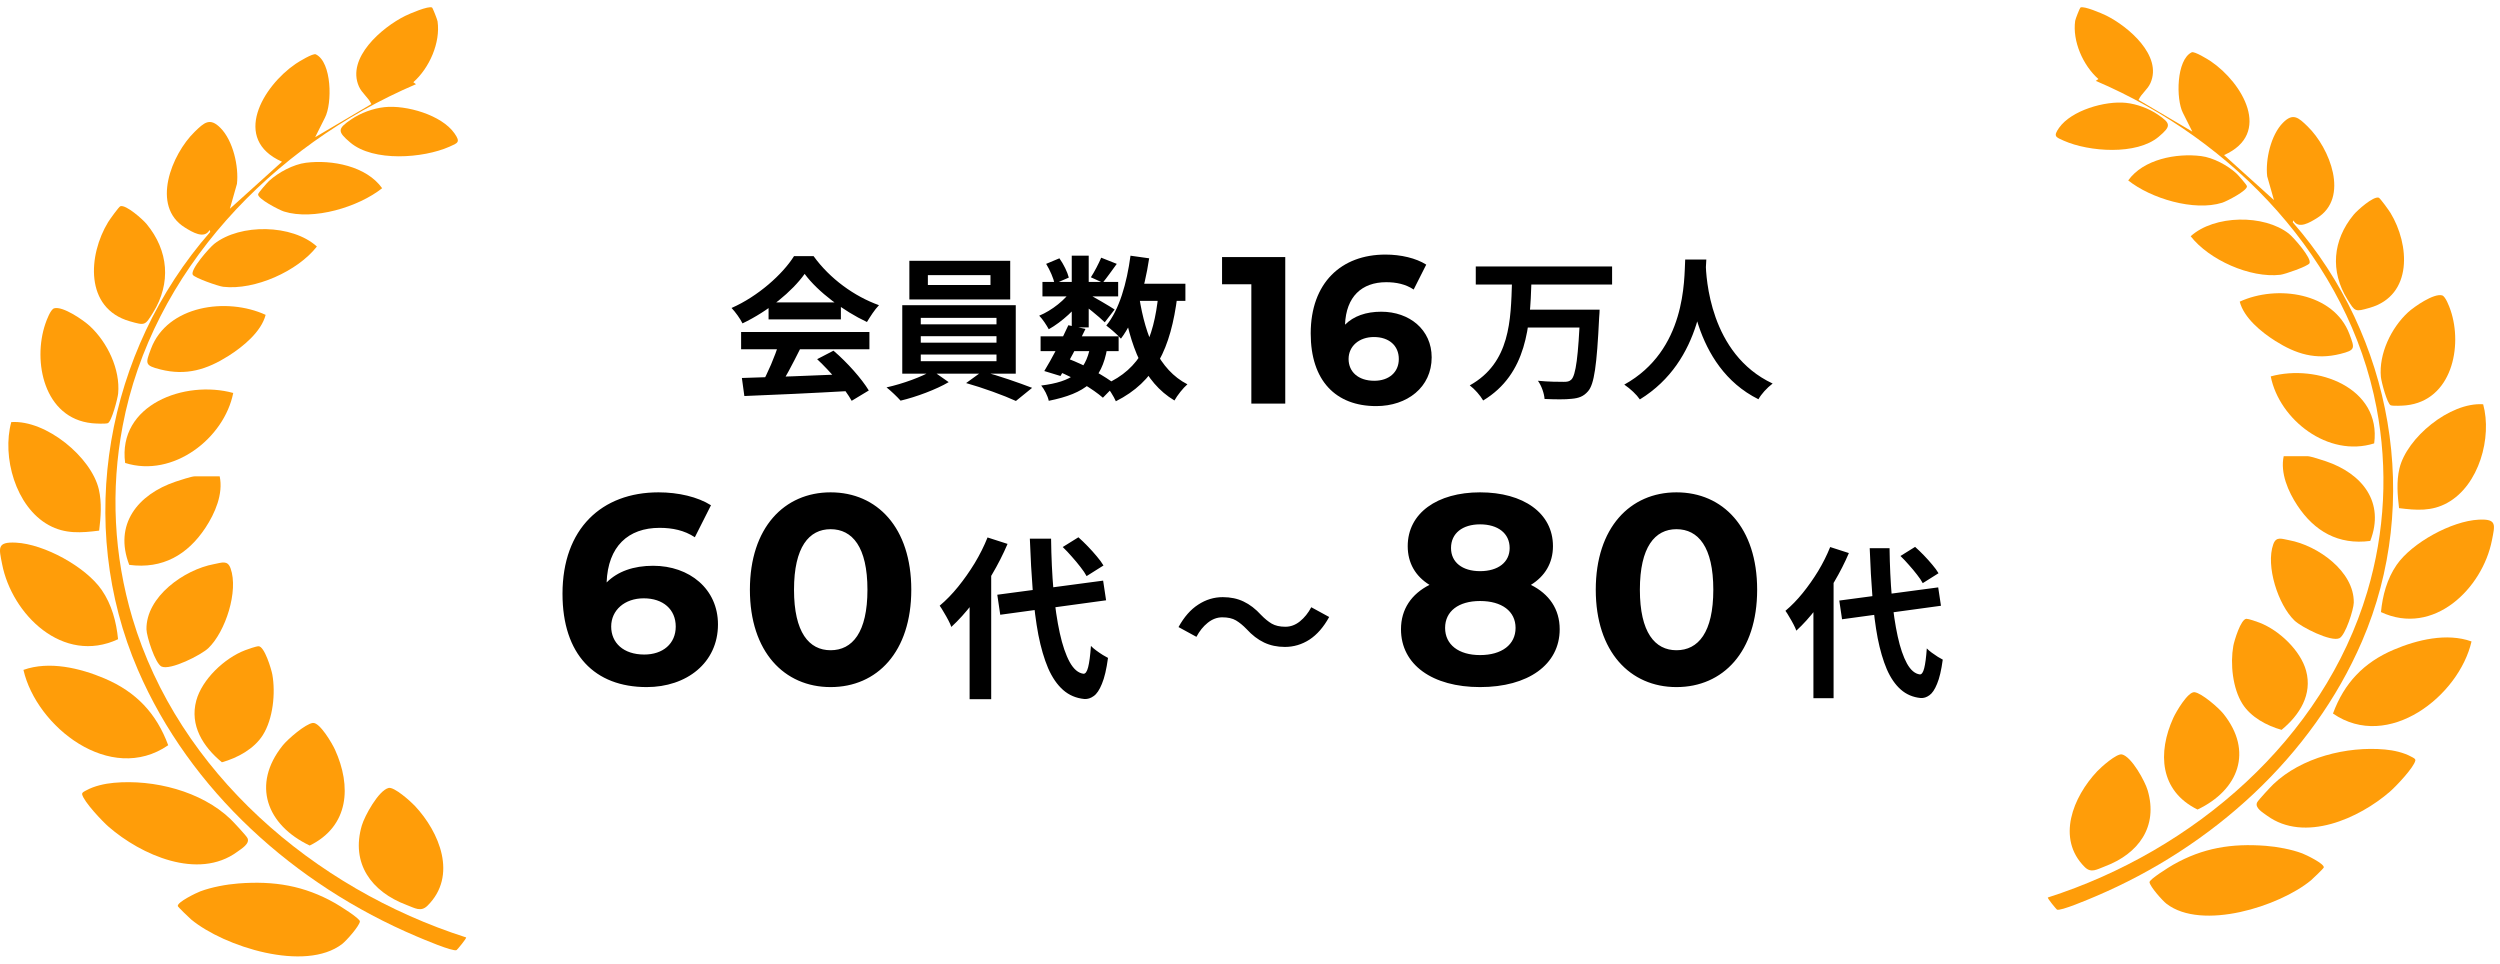 <svg width="223" height="86" viewBox="0 0 223 86" fill="none" xmlns="http://www.w3.org/2000/svg">
<path d="M66.176 33.716C68.638 33.647 72.463 33.51 75.929 33.358L75.874 34.871C72.504 35.064 68.872 35.229 66.396 35.325L66.176 33.716ZM66.107 29.617H77.552V31.157H66.107V29.617ZM68.556 26.976H75.007V28.489H68.556V26.976ZM69.478 30.621L71.362 31.144C70.716 32.437 69.973 33.867 69.354 34.789L67.909 34.307C68.473 33.303 69.134 31.776 69.478 30.621ZM72.889 32.038L74.347 31.281C75.585 32.34 76.864 33.785 77.497 34.83L75.97 35.752C75.393 34.706 74.072 33.138 72.889 32.038ZM71.775 24.431C70.661 25.999 68.515 27.76 66.231 28.846C66.039 28.447 65.598 27.828 65.254 27.471C67.607 26.439 69.808 24.472 70.826 22.849H72.573C74.031 24.871 76.218 26.439 78.405 27.223C78.006 27.636 77.635 28.227 77.332 28.723C75.269 27.76 72.944 26.026 71.775 24.431ZM82.766 24.541V25.421H88.351V24.541H82.766ZM81.115 23.262H90.111V26.714H81.115V23.262ZM82.133 29.988V30.566H88.887V29.988H82.133ZM82.133 31.625V32.217H88.887V31.625H82.133ZM82.133 28.351V28.929H88.887V28.351H82.133ZM80.482 27.223H90.606V33.331H80.482V27.223ZM83.151 33.056L84.623 34.087C83.522 34.734 81.734 35.408 80.331 35.738C80.028 35.394 79.478 34.871 79.079 34.555C80.523 34.239 82.284 33.592 83.151 33.056ZM86.177 34.17L87.621 33.124C89.08 33.51 90.923 34.156 92.065 34.596L90.62 35.766C89.547 35.27 87.649 34.583 86.177 34.17ZM92.821 30.002H99.782V31.322H92.821V30.002ZM92.986 25.146H99.74V26.439H92.986V25.146ZM95.297 29.011L96.824 29.342C96.15 30.758 95.256 32.437 94.596 33.537L93.151 33.097C93.798 32.038 94.706 30.318 95.297 29.011ZM97.251 30.924L98.764 31.047C98.269 33.936 96.824 35.092 93.55 35.752C93.454 35.298 93.151 34.72 92.876 34.39C95.614 34.046 96.81 33.179 97.251 30.924ZM98.227 22.986L99.617 23.537C99.163 24.156 98.722 24.788 98.365 25.215L97.306 24.733C97.622 24.252 98.007 23.509 98.227 22.986ZM95.6 22.808H97.113V29.204H95.6V22.808ZM93.316 23.537L94.499 23.041C94.871 23.564 95.215 24.266 95.338 24.761L94.073 25.311C93.977 24.83 93.66 24.101 93.316 23.537ZM95.641 25.793L96.714 26.439C96.026 27.526 94.706 28.723 93.55 29.369C93.358 29.011 93 28.461 92.697 28.159C93.812 27.705 95.05 26.728 95.641 25.793ZM96.975 26.192C97.471 26.425 99.039 27.347 99.424 27.608L98.544 28.75C98.035 28.241 96.81 27.264 96.205 26.838L96.975 26.192ZM100.69 25.311H105.738V26.838H100.69V25.311ZM100.841 22.808L102.505 23.041C102.079 25.889 101.254 28.53 99.988 30.208C99.727 29.906 99.053 29.314 98.681 29.039C99.837 27.636 100.511 25.27 100.841 22.808ZM103.331 26.247L105.023 26.398C104.431 31.102 103.014 34.046 99.534 35.793C99.369 35.394 98.888 34.638 98.585 34.28C101.721 32.904 102.918 30.318 103.331 26.247ZM101.625 26.535C102.175 30.016 103.386 32.987 105.917 34.28C105.532 34.61 105.009 35.27 104.761 35.724C101.996 34.074 100.8 30.882 100.126 26.769L101.625 26.535ZM94.362 33.111L95.242 31.983C96.865 32.602 98.585 33.565 99.52 34.307L98.379 35.477C97.498 34.706 95.903 33.743 94.362 33.111Z" fill="black"/>
<path d="M109.007 22.932H114.645V36H111.62V25.359H109.007V22.932ZM123.206 27.805C125.726 27.805 127.705 29.41 127.705 31.874C127.705 34.544 125.521 36.224 122.758 36.224C119.155 36.224 116.915 33.965 116.915 29.746C116.915 25.228 119.64 22.708 123.579 22.708C124.961 22.708 126.305 23.025 127.22 23.604L126.1 25.826C125.372 25.34 124.531 25.172 123.654 25.172C121.47 25.172 120.07 26.46 119.976 28.962C120.742 28.197 121.843 27.805 123.206 27.805ZM122.59 33.965C123.878 33.965 124.774 33.218 124.774 32.024C124.774 30.829 123.897 30.063 122.553 30.063C121.227 30.063 120.294 30.885 120.294 32.024C120.294 33.144 121.134 33.965 122.59 33.965Z" fill="black"/>
<path d="M131.639 23.77H143.799V25.38H131.639V23.77ZM136.041 27.622H141.543V29.218H136.041V27.622ZM140.951 27.622H142.685C142.685 27.622 142.671 28.145 142.643 28.351C142.437 32.602 142.203 34.28 141.653 34.899C141.254 35.367 140.814 35.518 140.195 35.573C139.631 35.642 138.682 35.628 137.774 35.587C137.746 35.119 137.512 34.417 137.182 33.964C138.145 34.06 139.094 34.06 139.493 34.06C139.796 34.06 139.975 34.032 140.154 33.867C140.566 33.496 140.786 31.763 140.951 27.897V27.622ZM134.871 25.132H136.605C136.481 29.039 136.219 33.358 132.299 35.724C132.038 35.27 131.542 34.706 131.102 34.376C134.734 32.354 134.761 28.53 134.871 25.132ZM150.319 23.151H152.204C152.08 25.462 151.901 32.175 146.275 35.628C145.986 35.202 145.449 34.693 144.886 34.307C150.415 31.24 150.223 24.953 150.319 23.151ZM152.149 23.509C152.19 24.706 152.479 31.57 158.119 34.211C157.596 34.61 157.101 35.16 156.853 35.614C150.924 32.67 150.663 25.091 150.553 23.674L152.149 23.509Z" fill="black"/>
<path d="M58.26 50.467C61.499 50.467 64.043 52.531 64.043 55.698C64.043 59.129 61.236 61.288 57.685 61.288C53.054 61.288 50.175 58.385 50.175 52.962C50.175 47.156 53.678 43.917 58.74 43.917C60.516 43.917 62.243 44.325 63.419 45.069L61.979 47.924C61.044 47.3 59.964 47.084 58.836 47.084C56.029 47.084 54.23 48.74 54.11 51.955C55.093 50.971 56.509 50.467 58.26 50.467ZM57.469 58.385C59.124 58.385 60.276 57.425 60.276 55.89C60.276 54.354 59.148 53.37 57.421 53.37C55.717 53.37 54.518 54.426 54.518 55.89C54.518 57.329 55.597 58.385 57.469 58.385ZM74.089 61.288C69.962 61.288 66.891 58.145 66.891 52.603C66.891 47.06 69.962 43.917 74.089 43.917C78.24 43.917 81.287 47.06 81.287 52.603C81.287 58.145 78.24 61.288 74.089 61.288ZM74.089 58.001C76.032 58.001 77.376 56.417 77.376 52.603C77.376 48.788 76.032 47.204 74.089 47.204C72.169 47.204 70.826 48.788 70.826 52.603C70.826 56.417 72.169 58.001 74.089 58.001ZM88.958 53.05L98.399 51.792L98.663 53.547L89.222 54.836L88.958 53.05ZM94.796 48.795L96.194 47.926C96.463 48.164 96.743 48.433 97.032 48.733C97.322 49.033 97.591 49.334 97.84 49.634C98.088 49.924 98.285 50.193 98.43 50.441L96.924 51.389C96.799 51.15 96.618 50.881 96.38 50.581C96.142 50.27 95.883 49.96 95.604 49.649C95.335 49.339 95.066 49.054 94.796 48.795ZM88.089 47.941L89.874 48.516C89.481 49.437 89.015 50.353 88.477 51.264C87.949 52.175 87.374 53.029 86.753 53.826C86.142 54.623 85.511 55.322 84.859 55.922C84.807 55.767 84.719 55.571 84.595 55.333C84.471 55.094 84.336 54.856 84.191 54.618C84.057 54.38 83.933 54.184 83.819 54.028C84.388 53.552 84.937 52.988 85.465 52.336C85.992 51.684 86.484 50.985 86.94 50.239C87.395 49.484 87.778 48.718 88.089 47.941ZM86.489 52.398L88.384 50.488L88.415 50.519V62.366H86.489V52.398ZM91.862 48.05H93.756C93.777 49.706 93.849 51.254 93.974 52.693C94.108 54.121 94.294 55.379 94.532 56.466C94.771 57.553 95.066 58.417 95.418 59.059C95.769 59.691 96.178 60.037 96.644 60.099C96.82 60.11 96.96 59.913 97.064 59.509C97.167 59.106 97.25 58.474 97.312 57.615C97.426 57.739 97.581 57.874 97.778 58.019C97.974 58.164 98.171 58.298 98.368 58.422C98.564 58.536 98.72 58.624 98.834 58.686C98.699 59.691 98.518 60.462 98.29 61C98.073 61.538 97.829 61.901 97.56 62.087C97.291 62.284 97.012 62.372 96.722 62.351C95.987 62.278 95.356 62.009 94.828 61.544C94.3 61.078 93.855 60.431 93.492 59.602C93.14 58.774 92.85 57.786 92.623 56.637C92.405 55.488 92.24 54.194 92.126 52.755C92.012 51.306 91.924 49.737 91.862 48.05ZM111.19 56.11C110.871 55.781 110.557 55.524 110.247 55.34C109.937 55.157 109.531 55.065 109.028 55.065C108.564 55.065 108.128 55.229 107.722 55.558C107.325 55.877 106.992 56.293 106.721 56.806L105.124 55.935C105.618 55.036 106.203 54.368 106.88 53.933C107.558 53.488 108.288 53.265 109.072 53.265C109.768 53.265 110.387 53.396 110.929 53.657C111.481 53.918 112.003 54.32 112.496 54.862C112.816 55.191 113.13 55.447 113.44 55.631C113.759 55.815 114.165 55.906 114.659 55.906C115.123 55.906 115.553 55.747 115.95 55.428C116.356 55.099 116.695 54.678 116.966 54.165L118.562 55.036C118.069 55.935 117.484 56.608 116.806 57.053C116.129 57.488 115.399 57.706 114.615 57.706C113.928 57.706 113.309 57.575 112.758 57.314C112.206 57.053 111.684 56.651 111.19 56.11ZM136.556 52.171C138.188 52.986 139.124 54.33 139.124 56.13C139.124 59.297 136.293 61.288 132.022 61.288C127.775 61.288 124.968 59.297 124.968 56.13C124.968 54.33 125.904 52.986 127.511 52.171C126.264 51.403 125.568 50.227 125.568 48.716C125.568 45.765 128.207 43.917 132.022 43.917C135.885 43.917 138.524 45.765 138.524 48.716C138.524 50.227 137.804 51.403 136.556 52.171ZM132.022 46.772C130.462 46.772 129.431 47.564 129.431 48.884C129.431 50.155 130.438 50.947 132.022 50.947C133.629 50.947 134.661 50.155 134.661 48.884C134.661 47.564 133.605 46.772 132.022 46.772ZM132.022 58.433C133.965 58.433 135.189 57.497 135.189 56.01C135.189 54.522 133.965 53.61 132.022 53.61C130.102 53.61 128.903 54.522 128.903 56.01C128.903 57.497 130.102 58.433 132.022 58.433ZM149.54 61.288C145.413 61.288 142.342 58.145 142.342 52.603C142.342 47.06 145.413 43.917 149.54 43.917C153.691 43.917 156.738 47.06 156.738 52.603C156.738 58.145 153.691 61.288 149.54 61.288ZM149.54 58.001C151.484 58.001 152.827 56.417 152.827 52.603C152.827 48.788 151.484 47.204 149.54 47.204C147.621 47.204 146.277 48.788 146.277 52.603C146.277 56.417 147.621 58.001 149.54 58.001ZM164.064 53.57L172.887 52.395L173.134 54.034L164.311 55.239L164.064 53.57ZM169.521 49.594L170.827 48.781C171.078 49.004 171.339 49.255 171.61 49.536C171.881 49.816 172.133 50.097 172.365 50.377C172.597 50.648 172.781 50.9 172.916 51.132L171.509 52.017C171.393 51.795 171.223 51.543 171.001 51.263C170.778 50.972 170.536 50.682 170.275 50.392C170.024 50.102 169.772 49.836 169.521 49.594ZM163.252 48.796L164.92 49.333C164.553 50.194 164.117 51.05 163.614 51.901C163.121 52.753 162.584 53.551 162.004 54.296C161.433 55.041 160.843 55.694 160.233 56.255C160.185 56.11 160.103 55.926 159.986 55.703C159.87 55.481 159.745 55.258 159.609 55.036C159.483 54.813 159.367 54.629 159.261 54.484C159.793 54.039 160.306 53.512 160.799 52.903C161.293 52.293 161.752 51.64 162.178 50.943C162.603 50.237 162.961 49.521 163.252 48.796ZM161.757 52.961L163.527 51.176L163.556 51.205V62.277H161.757V52.961ZM166.778 48.897H168.548C168.568 50.445 168.635 51.892 168.751 53.236C168.877 54.571 169.051 55.747 169.274 56.763C169.496 57.778 169.772 58.586 170.101 59.186C170.43 59.776 170.812 60.1 171.247 60.158C171.412 60.168 171.543 59.984 171.639 59.607C171.736 59.23 171.813 58.639 171.871 57.837C171.978 57.953 172.123 58.078 172.307 58.214C172.491 58.349 172.674 58.475 172.858 58.591C173.042 58.697 173.187 58.78 173.294 58.838C173.168 59.776 172.999 60.497 172.786 61C172.583 61.503 172.355 61.842 172.104 62.016C171.852 62.2 171.591 62.282 171.32 62.263C170.633 62.195 170.043 61.943 169.55 61.508C169.056 61.073 168.64 60.468 168.302 59.694C167.973 58.92 167.702 57.996 167.489 56.922C167.286 55.848 167.131 54.639 167.025 53.294C166.918 51.94 166.836 50.474 166.778 48.897Z" fill="black"/>
<path d="M38.541 0.675C38.601 0.712 39.007 1.738 39.031 1.909C39.3 3.804 38.302 6.07 36.868 7.335L37.108 7.51C24.258 12.996 13.551 24.226 10.943 37.98C9.857 43.71 10.147 49.546 11.811 55.136C15.891 68.841 27.958 79.259 41.577 83.618C41.642 83.689 40.791 84.708 40.73 84.746C40.436 84.928 37.672 83.742 37.148 83.521C26.281 78.915 16.938 70.5 12.297 59.742C6.676 46.71 9.435 31.343 18.753 20.687L18.694 20.512C18.223 21.369 17.145 20.698 16.497 20.298C13.434 18.406 15.309 13.759 17.36 11.761C18.22 10.924 18.722 10.46 19.663 11.409C20.797 12.552 21.31 14.854 21.136 16.401L20.505 18.62L25.154 14.425C20.64 12.423 23.44 7.692 26.375 5.693C26.666 5.495 27.924 4.727 28.17 4.847C29.606 5.545 29.646 9.225 28.987 10.495L28.112 12.238L33.124 9.283C32.862 8.693 32.287 8.326 32.015 7.711C30.888 5.163 34.071 2.446 36.138 1.42C36.519 1.231 38.24 0.489 38.541 0.675Z" fill="#FF9D09"/>
<path d="M21.261 78.805C24.455 78.559 27.135 78.997 29.896 80.565C30.234 80.757 32.145 81.936 32.103 82.202C32.036 82.625 30.904 83.907 30.52 84.203C27.221 86.746 19.989 84.443 17.057 82.021C16.897 81.888 15.875 80.905 15.86 80.822C15.794 80.47 17.523 79.638 17.873 79.507C18.869 79.133 20.196 78.887 21.261 78.805Z" fill="#FF9D09"/>
<path d="M10.155 69.827C13.724 69.5 17.953 70.575 20.551 73.053C20.801 73.292 21.971 74.544 22.074 74.757C22.316 75.255 21.542 75.704 21.157 75.986C17.662 78.542 12.577 76.255 9.694 73.752C9.125 73.258 7.478 71.52 7.327 70.859C7.287 70.68 7.576 70.567 7.701 70.498C8.41 70.106 9.346 69.901 10.155 69.827Z" fill="#FF9D09"/>
<path d="M15.004 66.475C9.846 70.025 3.253 64.832 2.091 59.755C4.387 58.932 7.147 59.594 9.327 60.519C12.149 61.717 13.957 63.638 15.004 66.475Z" fill="#FF9D09"/>
<path d="M10.531 57.018C5.62 59.31 1.062 54.809 0.188 50.32C-0.089 48.895 -0.307 48.317 1.422 48.404C3.95 48.531 7.646 50.562 9.069 52.62C9.964 53.914 10.382 55.474 10.531 57.018Z" fill="#FF9D09"/>
<path d="M34.666 70.285C35.159 70.168 36.608 71.463 36.986 71.864C39.222 74.236 40.818 78.126 38.137 80.784C37.539 81.377 37.01 81.001 36.266 80.722C33.118 79.54 31.281 77.007 32.276 73.629C32.524 72.786 33.771 70.499 34.666 70.285Z" fill="#FF9D09"/>
<path d="M8.845 47.331C7.232 47.535 5.805 47.644 4.346 46.839C1.382 45.204 0.161 40.733 1.006 37.65C4.109 37.442 8.142 40.778 8.814 43.648C9.093 44.842 8.991 46.126 8.845 47.331Z" fill="#FF9D09"/>
<path d="M27.898 64.487C28.518 64.401 29.636 66.331 29.882 66.872C31.359 70.12 31.162 73.682 27.627 75.422C23.778 73.592 22.423 69.977 25.222 66.489C25.661 65.942 27.225 64.58 27.898 64.487Z" fill="#FF9D09"/>
<path d="M4.83 27.502C5.595 27.281 7.436 28.552 8.006 29.078C9.589 30.539 10.738 32.957 10.539 35.105C10.5 35.525 9.952 37.634 9.615 37.747C9.378 37.826 8.502 37.782 8.201 37.751C3.927 37.309 2.892 32.246 4.049 28.872C4.159 28.551 4.51 27.595 4.83 27.502Z" fill="#FF9D09"/>
<path d="M23.066 57.645C23.593 57.647 24.209 59.705 24.293 60.174C24.587 61.833 24.358 64.126 23.441 65.575C22.661 66.807 21.188 67.605 19.795 67.995C18.111 66.61 16.907 64.704 17.509 62.488C18.023 60.597 20.028 58.702 21.861 58.002C22.112 57.906 22.851 57.644 23.066 57.645Z" fill="#FF9D09"/>
<path d="M18.587 57.811C17.946 58.426 15.178 59.826 14.403 59.453C13.847 59.185 13.075 56.773 13.065 56.138C13.018 53.227 16.427 50.814 19.085 50.321C19.796 50.189 20.294 49.939 20.567 50.697C21.291 52.709 20.118 56.34 18.587 57.811Z" fill="#FF9D09"/>
<path d="M10.742 18.393C11.251 18.243 12.737 19.572 13.075 19.981C15.041 22.359 15.275 25.261 13.658 27.874C12.937 29.039 12.955 29.053 11.576 28.658C7.527 27.497 7.859 22.744 9.646 19.811C9.779 19.593 10.606 18.433 10.742 18.393Z" fill="#FF9D09"/>
<path d="M19.596 42.49C19.928 44.056 19.183 45.781 18.318 47.089C16.74 49.476 14.504 50.784 11.528 50.386C10.14 46.793 12.264 44.112 15.67 42.961C15.999 42.849 17.102 42.49 17.362 42.49H19.596Z" fill="#FF9D09"/>
<path d="M20.804 35.053C20.005 39.086 15.45 42.65 11.163 41.296C10.475 36.098 16.493 33.865 20.804 35.053Z" fill="#FF9D09"/>
<path d="M23.695 28.085C23.305 29.593 21.691 30.917 20.386 31.743C18.453 32.965 16.62 33.536 14.31 32.955C12.894 32.598 12.97 32.44 13.466 31.116C14.922 27.23 20.242 26.494 23.695 28.085Z" fill="#FF9D09"/>
<path d="M17.196 24.513C16.932 24.072 18.686 22.087 19.11 21.753C21.428 19.928 26.066 19.995 28.267 21.989C26.554 24.186 22.731 25.907 19.91 25.582C19.482 25.532 17.361 24.79 17.196 24.513Z" fill="#FF9D09"/>
<path d="M27.296 14.517C29.613 14.229 32.677 14.812 34.088 16.788C31.984 18.464 27.956 19.689 25.327 18.866C24.927 18.741 22.923 17.715 23.026 17.317C23.064 17.167 23.829 16.297 24.001 16.138C24.821 15.382 26.168 14.658 27.296 14.517Z" fill="#FF9D09"/>
<path d="M34.303 9.557C36.242 9.352 39.393 10.255 40.538 11.893C41.093 12.687 40.85 12.75 40.085 13.088C37.741 14.126 33.303 14.454 31.246 12.715C30.073 11.724 30.104 11.483 31.32 10.655C32.167 10.078 33.274 9.665 34.303 9.557Z" fill="#FF9D09"/>
<path d="M185.575 0.674C185.518 0.709 185.129 1.691 185.106 1.854C184.849 3.669 185.803 5.837 187.176 7.048L186.946 7.215C199.245 12.466 209.492 23.213 211.988 36.377C213.027 41.861 212.75 47.447 211.157 52.797C207.253 65.913 195.703 75.884 182.669 80.056C182.607 80.123 183.421 81.099 183.479 81.135C183.762 81.309 186.407 80.174 186.908 79.962C197.308 75.554 206.25 67.501 210.691 57.205C216.072 44.732 213.431 30.025 204.513 19.826L204.569 19.659C205.02 20.479 206.052 19.837 206.673 19.454C209.604 17.643 207.81 13.196 205.846 11.284C205.023 10.482 204.543 10.039 203.643 10.947C202.557 12.041 202.066 14.244 202.233 15.725L202.837 17.848L198.387 13.833C202.707 11.917 200.027 7.39 197.218 5.476C196.94 5.287 195.736 4.552 195.501 4.666C194.126 5.335 194.088 8.857 194.718 10.072L195.556 11.74L190.759 8.912C191.01 8.347 191.56 7.996 191.821 7.407C192.899 4.969 189.853 2.369 187.875 1.387C187.51 1.206 185.863 0.496 185.575 0.674Z" fill="#FF9D09"/>
<path d="M202.113 75.449C199.056 75.214 196.491 75.632 193.848 77.133C193.525 77.317 191.696 78.446 191.736 78.7C191.8 79.105 192.884 80.332 193.251 80.615C196.409 83.049 203.33 80.845 206.136 78.527C206.29 78.4 207.268 77.459 207.282 77.379C207.345 77.042 205.69 76.246 205.356 76.121C204.402 75.763 203.132 75.527 202.113 75.449Z" fill="#FF9D09"/>
<path d="M212.742 66.856C209.326 66.544 205.279 67.572 202.792 69.944C202.553 70.173 201.434 71.371 201.335 71.575C201.103 72.052 201.844 72.481 202.212 72.751C205.558 75.197 210.424 73.009 213.183 70.613C213.728 70.14 215.304 68.477 215.448 67.845C215.487 67.673 215.21 67.565 215.09 67.499C214.412 67.124 213.516 66.927 212.742 66.856Z" fill="#FF9D09"/>
<path d="M208.101 63.648C213.038 67.046 219.348 62.076 220.46 57.217C218.263 56.429 215.62 57.063 213.534 57.948C210.834 59.094 209.103 60.934 208.101 63.648Z" fill="#FF9D09"/>
<path d="M212.382 54.598C217.082 56.791 221.444 52.483 222.281 48.187C222.546 46.824 222.755 46.27 221.1 46.354C218.681 46.475 215.143 48.418 213.781 50.388C212.924 51.627 212.525 53.119 212.382 54.598Z" fill="#FF9D09"/>
<path d="M189.283 67.295C188.812 67.183 187.425 68.422 187.064 68.805C184.923 71.076 183.395 74.799 185.961 77.343C186.534 77.911 187.04 77.55 187.752 77.283C190.765 76.153 192.523 73.728 191.571 70.496C191.334 69.689 190.14 67.499 189.283 67.295Z" fill="#FF9D09"/>
<path d="M213.995 45.326C215.54 45.521 216.906 45.626 218.302 44.855C221.138 43.291 222.306 39.011 221.498 36.061C218.528 35.862 214.669 39.054 214.026 41.801C213.758 42.944 213.856 44.173 213.995 45.326Z" fill="#FF9D09"/>
<path d="M195.761 61.745C195.168 61.663 194.098 63.511 193.862 64.029C192.448 67.136 192.637 70.546 196.02 72.211C199.704 70.46 201.001 67 198.322 63.662C197.902 63.138 196.405 61.834 195.761 61.745Z" fill="#FF9D09"/>
<path d="M217.838 26.349C217.106 26.137 215.345 27.354 214.799 27.857C213.283 29.256 212.184 31.57 212.375 33.625C212.412 34.027 212.936 36.046 213.258 36.154C213.485 36.229 214.324 36.188 214.612 36.158C218.703 35.735 219.693 30.889 218.586 27.66C218.481 27.352 218.144 26.438 217.838 26.349Z" fill="#FF9D09"/>
<path d="M200.386 55.197C199.881 55.199 199.291 57.169 199.211 57.618C198.93 59.206 199.149 61.4 200.027 62.787C200.773 63.966 202.183 64.73 203.516 65.103C205.127 63.778 206.279 61.953 205.704 59.833C205.212 58.023 203.293 56.209 201.539 55.539C201.299 55.447 200.591 55.197 200.386 55.197Z" fill="#FF9D09"/>
<path d="M204.672 55.356C205.286 55.945 207.935 57.285 208.676 56.928C209.209 56.671 209.948 54.363 209.957 53.755C210.002 50.969 206.74 48.66 204.196 48.188C203.515 48.062 203.038 47.822 202.777 48.548C202.084 50.474 203.206 53.948 204.672 55.356Z" fill="#FF9D09"/>
<path d="M212.18 17.631C211.693 17.487 210.271 18.759 209.947 19.151C208.066 21.427 207.841 24.204 209.389 26.704C210.079 27.82 210.062 27.833 211.382 27.455C215.257 26.344 214.939 21.796 213.229 18.988C213.102 18.779 212.31 17.669 212.18 17.631Z" fill="#FF9D09"/>
<path d="M203.706 40.693C203.388 42.192 204.102 43.843 204.929 45.094C206.44 47.379 208.58 48.631 211.428 48.25C212.756 44.812 210.724 42.245 207.464 41.144C207.149 41.037 206.093 40.693 205.844 40.693H203.706Z" fill="#FF9D09"/>
<path d="M202.55 33.575C203.315 37.435 207.674 40.846 211.777 39.55C212.435 34.576 206.676 32.439 202.55 33.575Z" fill="#FF9D09"/>
<path d="M199.784 26.907C200.156 28.35 201.701 29.617 202.951 30.407C204.8 31.577 206.555 32.124 208.765 31.567C210.121 31.226 210.048 31.075 209.573 29.808C208.18 26.088 203.088 25.384 199.784 26.907Z" fill="#FF9D09"/>
<path d="M206.004 23.489C206.256 23.066 204.577 21.166 204.171 20.846C201.953 19.1 197.514 19.165 195.408 21.073C197.047 23.175 200.706 24.823 203.406 24.511C203.816 24.464 205.846 23.753 206.004 23.489Z" fill="#FF9D09"/>
<path d="M196.337 13.922C194.119 13.646 191.187 14.204 189.837 16.094C191.85 17.699 195.705 18.871 198.222 18.083C198.604 17.964 200.522 16.982 200.424 16.601C200.387 16.458 199.655 15.625 199.49 15.473C198.705 14.749 197.416 14.056 196.337 13.922Z" fill="#FF9D09"/>
<path d="M189.631 9.174C187.776 8.979 184.759 9.842 183.663 11.411C183.132 12.17 183.365 12.23 184.097 12.554C186.341 13.547 190.588 13.861 192.557 12.197C193.679 11.248 193.649 11.018 192.486 10.226C191.675 9.673 190.616 9.278 189.631 9.174Z" fill="#FF9D09"/>
</svg>
